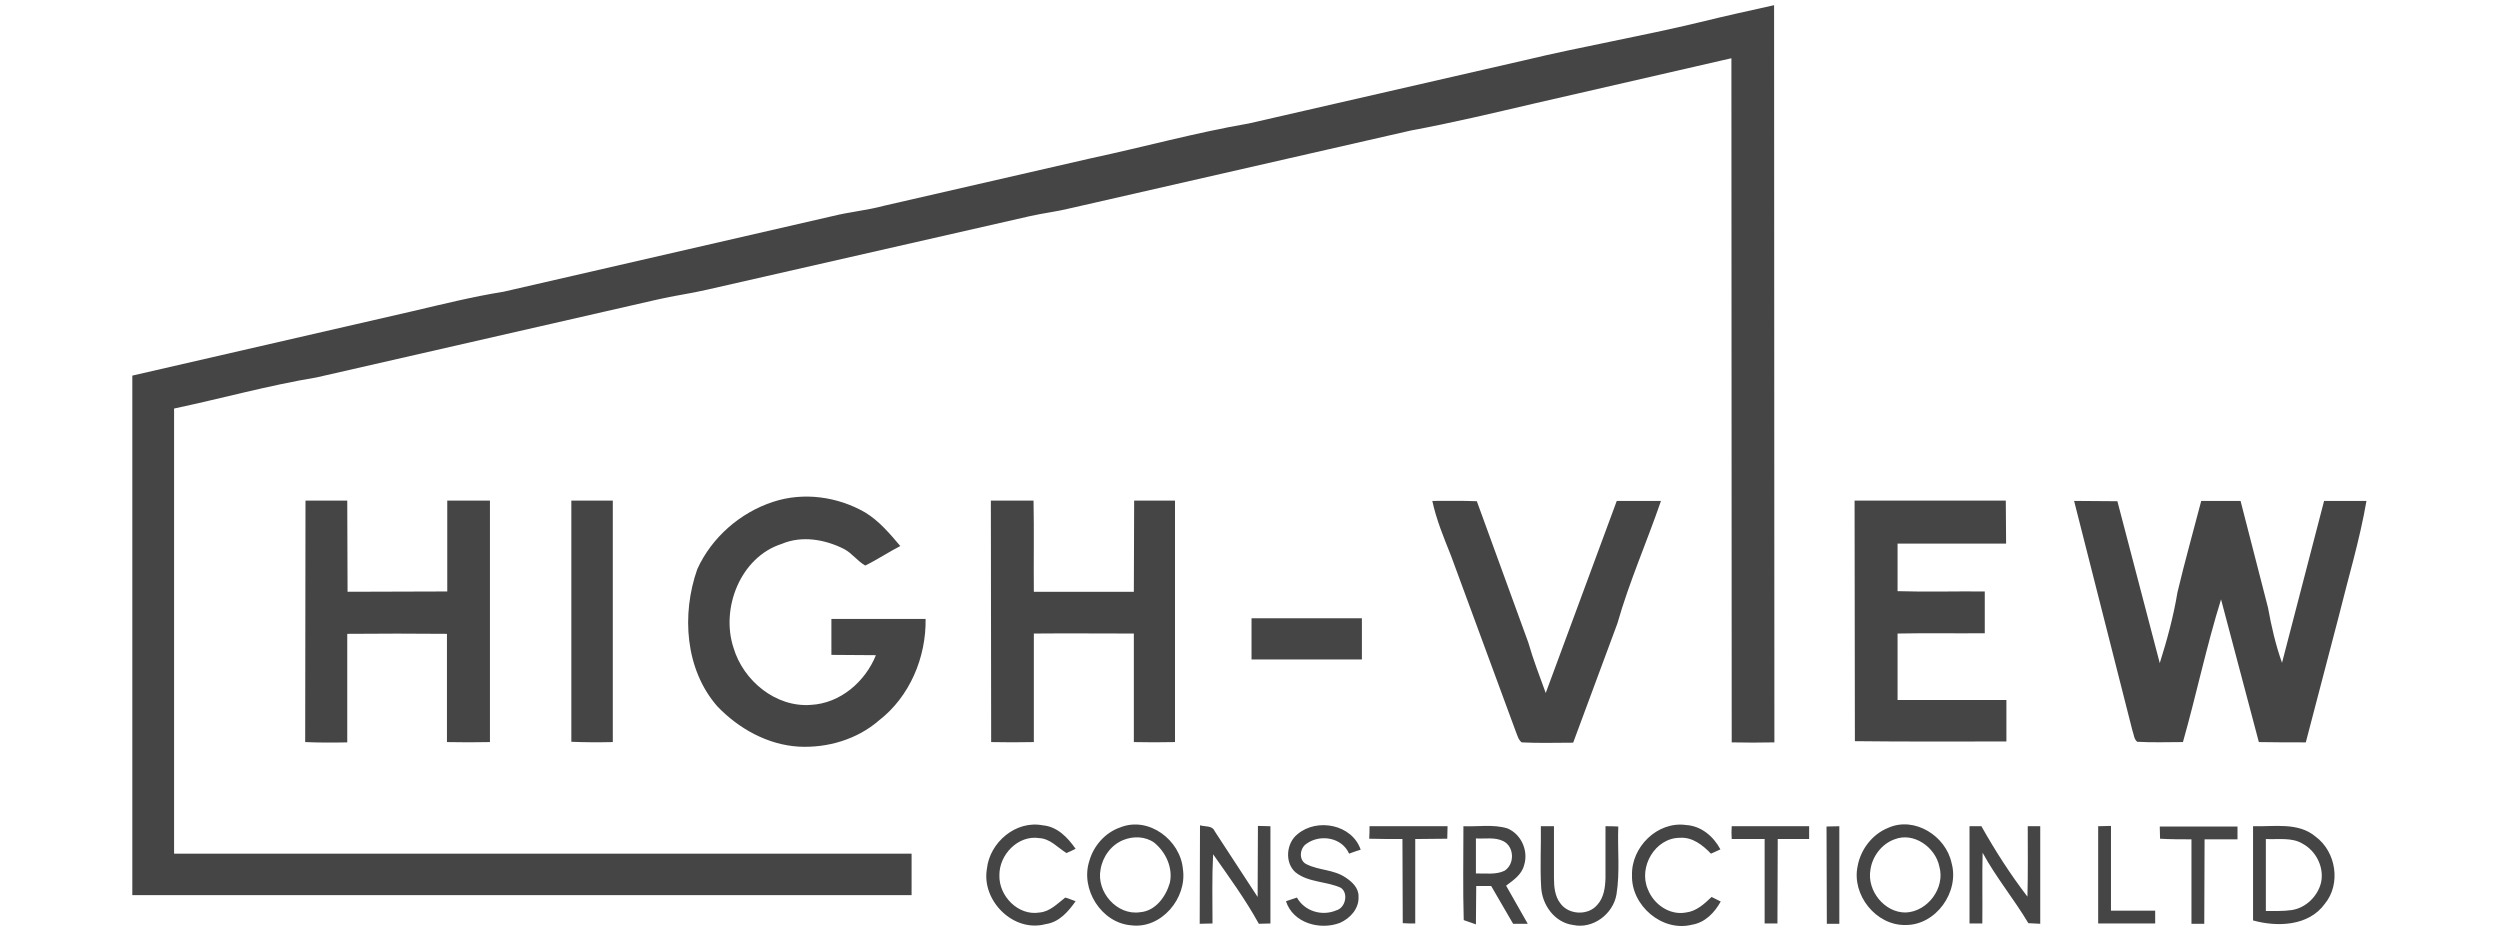<svg xmlns="http://www.w3.org/2000/svg" xmlns:v="https://vecta.io/nano" viewBox="0 0 820 304" fill="#454545"><path d="M557.5 7.3c8.1-2 16.3-3.8 24.4-5.6l.1 241.8c-4.7.1-9.4.1-14 0l-.1-224.4L503 34c-13.3 3.1-26.7 6.3-40.2 8.8L351.1 68.3c-4.4 1.1-8.9 1.6-13.3 2.6L232 95c-5.5 1.3-11.1 2-16.6 3.3l-111.6 25.5c-15.7 2.6-31.1 6.9-46.7 10.2v146H299v13.6H43.4V123.2l91.8-21.1c9.9-2.3 19.8-4.8 29.9-6.4L273 70.9c5.6-1.4 11.4-1.9 16.9-3.4l68-15.6c17.3-3.7 34.3-8.4 51.7-11.4l90.3-20.7c19.2-4.6 38.5-7.9 57.6-12.5zM253.6 164.6c10-3.3 21.2-1.7 30.2 3.5 4.6 2.8 8.1 7 11.5 11-3.9 2-7.6 4.5-11.5 6.4-2.6-1.5-4.3-4-6.9-5.4-6.3-3.2-13.9-4.5-20.5-1.7-13.5 4.3-20.1 21.1-15.8 34.1 3.2 10.8 13.9 19.6 25.4 18.7 9.6-.5 17.8-7.6 21.3-16.3l-14.6-.1V203h30.9c.2 12.6-5.2 25.5-15.3 33.3-7.1 6.2-16.9 9.1-26.3 8.6-10.2-.6-19.7-5.9-26.7-13.2-10.6-12.1-11.8-30.2-6.6-45 4.7-10.4 14.1-18.6 24.9-22.1zm-153.4-.4h13.7l.1 29.9 32.7-.1v-29.8h14v79.2c-4.7.1-9.4.1-14.1 0v-35.5c-10.9-.1-21.8-.1-32.7 0v35.6c-4.6.1-9.2.1-13.8-.1l.1-79.2zm87.2 0H201v79.2c-4.6.1-9.1.1-13.6-.1v-79.1zm137.6 0h14c.2 10 0 19.9.1 29.9h32.8l.1-29.9h13.4v79.2c-4.5.1-9 .1-13.5 0v-35.6c-11 0-21.9-.1-32.8 0v35.6c-4.7.1-9.4.1-14 0l-.1-79.2zm144.8.1c4.9 0 9.7-.1 14.6.1l16.9 46.4c1.6 5.6 3.7 11 5.7 16.5l23.3-63h14.5c-4.6 13.4-10.4 26.5-14.3 40.2L516 243.6c-5.6 0-11.3.2-16.9-.1-1.1-.9-1.4-2.3-1.9-3.5l-21.3-57.8c-2.4-6-4.8-11.8-6.1-17.9zm138.5-.1h49.6l.1 14.1h-35.6v15.6c9.5.3 19 0 28.6.1v13.7c-9.5.1-19.1-.1-28.6.1v21.8h35.7v13.6c-16.6 0-33.2.1-49.7-.1l-.1-78.9zm72 .1l14.2.1 13.9 53.1c2.4-7.6 4.5-15.3 5.8-23.2 2.4-10.1 5.2-20 7.8-30h12.9l9 35c1.1 6.1 2.5 12.2 4.6 18.1l13.8-53.1h13.9c-2.2 12.8-6 25.3-9.1 37.9l-10.8 41.3c-5.1 0-10.3 0-15.4-.1l-12.4-46.8c-4.8 15.4-8.1 31.3-12.5 46.8-5 0-10 .2-15-.1-1.1-.9-1.1-2.5-1.6-3.8l-19.1-75.2zm-269.8 38.5h36.2v13.5h-36.2v-13.5zM323.7 285c.9-8.7 9.5-16 18.3-14.3 4.8.4 8.2 4 10.8 7.7-1 .5-2 1-3 1.4-2.9-1.8-5.3-4.7-8.9-4.9-6.9-1.1-13.2 5.4-13.1 12.2-.2 6.8 6.2 13.4 13.2 12.2 3.4-.3 5.8-2.9 8.4-4.9 1.2.3 2.2.8 3.4 1.2-2.4 3.4-5.4 6.9-9.8 7.5-10.6 2.9-21.1-7.7-19.3-18.1zm43.7-13.6c9.4-3.8 19.8 4.2 20.6 13.7 1.4 9.5-7.1 19.7-17 18.4-9.8-.8-16.7-11.9-13.7-21.1 1.4-5 5.2-9.3 10.1-11zm1.1 4.1c-4 1.6-6.8 5.4-7.5 9.6-1.5 7.4 5.4 15.3 13 14.1 5-.4 8.4-5.1 9.7-9.6 1.1-4.9-1.3-10.1-5.1-13.2-2.9-2.1-6.9-2.2-10.1-.9zm25.1-4.8c1.6.5 4 0 4.8 1.9l14.1 21.6.1-23.3 4.1.1v31.9l-3.8.1c-4.4-8-9.8-15.4-15-22.8-.4 7.6-.2 15.1-.2 22.7-1.4 0-2.8.1-4.2.1l.1-32.3zm32 2.9c6.4-5.4 17.9-3.2 20.7 5.1-1.3.4-2.5.8-3.8 1.3-2.3-5.3-9.4-6.5-13.9-3.3-2.4 1.5-2.7 5.6 0 6.8 4 2 8.9 1.7 12.7 4.3 2.2 1.4 4.4 3.5 4.3 6.3.2 3.9-2.7 7.1-6.1 8.6-6.5 2.5-15.4.1-17.7-7.1l3.6-1.2c2.5 4.5 8.2 6.2 12.9 4.2 3-.8 4.1-5.6 1.5-7.4-4.8-2.2-10.7-1.7-14.9-5.1-3.6-3.2-3-9.6.7-12.5zm23.6-2.6h25.6l-.1 4.1-10.5.1v27.7c-1.4 0-2.8 0-4.1-.1l-.1-27.6c-3.6 0-7.2 0-10.9-.1.1-1.3.1-2.7.1-4.1zm30.8 0c4.8.2 9.7-.7 14.4.7 4.6 1.9 7 7.4 5.5 12.1-.8 3.1-3.5 4.9-5.9 6.7l7.1 12.5h-4.8l-7.2-12.4h-4.9l-.1 12.6c-1.3-.5-2.6-.9-4-1.4-.3-10.3-.1-20.6-.1-30.8zm4.1 4v11.5c3.1-.1 6.5.5 9.4-.9 3.4-2.2 3.2-7.9-.4-9.7-2.8-1.4-6-.7-9-.9zm21.3-4h4.3v17c0 2.9.3 6 2.1 8.3 2.7 3.8 9.1 4.1 12.1.5 2.2-2.4 2.6-5.7 2.7-8.8v-17c1.4 0 2.8 0 4.2.1-.3 7.4.6 15-.6 22.3-1.1 6.4-7.7 11.4-14.2 10-6.1-.8-10.2-6.6-10.5-12.4-.4-6.7 0-13.3-.1-20zm29.9 16.1c-.3-9.2 8.3-17.8 17.7-16.5 5 .3 9 3.7 11.3 8-1 .5-2.1.9-3.1 1.4-2.7-2.8-6.1-5.5-10.2-5.2-8.1 0-13.7 9.6-10.5 16.9 1.9 4.9 7.1 8.6 12.5 7.6 3.4-.4 6-2.8 8.4-5.1l3 1.5c-2 3.6-5.1 6.9-9.4 7.6-9.8 2.5-20-6.3-19.7-16.2zM568 271h25.4v4.2h-10.3l-.1 27.7h-4.2v-27.7H568c-.1-1.4-.1-2.8 0-4.2zm31.1.1l4.2-.1v32h-4.1l-.1-31.9zm20.3.4c8.6-3.8 18.8 2.7 20.7 11.5 2.7 9.5-5.1 20.5-15.1 20.4-9.7.2-17.7-9.9-15.7-19.3 1-5.5 4.8-10.5 10.1-12.6zm2 3.8c-4.2 1.5-7.3 5.6-7.9 10-1.2 6.8 4.6 14.1 11.6 14 7.2-.3 13-8.1 11-15.1-1.3-6.3-8.4-11.4-14.7-8.9zM646 271h3.9c4.5 8 9.5 15.8 15.1 23.1.2-7.7.1-15.4.1-23.1h4.1v32c-1.3-.1-2.6-.1-3.9-.2-4.7-7.9-10.6-15-15-23.1-.2 7.7 0 15.5-.1 23.2H646V271zm42.2 0l4.2-.1v27.8h14.5v4.2h-18.7V271zm20.2.1h25.5v4.2h-10.8L723 303h-4.2v-27.7c-3.4 0-6.9 0-10.3-.2 0-1.3-.1-2.7-.1-4zm30.6-.1c6.9.2 14.8-1.4 20.5 3.4 6.8 5 8.4 15.6 3 22.1-5.3 7.3-15.6 7.6-23.5 5.4V271zm4.2 4.2v23.6c2.8 0 5.7.1 8.5-.3 4.6-.7 8.5-4.5 9.6-9 1.1-5-1.6-10.4-6.1-12.8-3.5-2.1-7.9-1.3-12-1.5z"></path></svg>